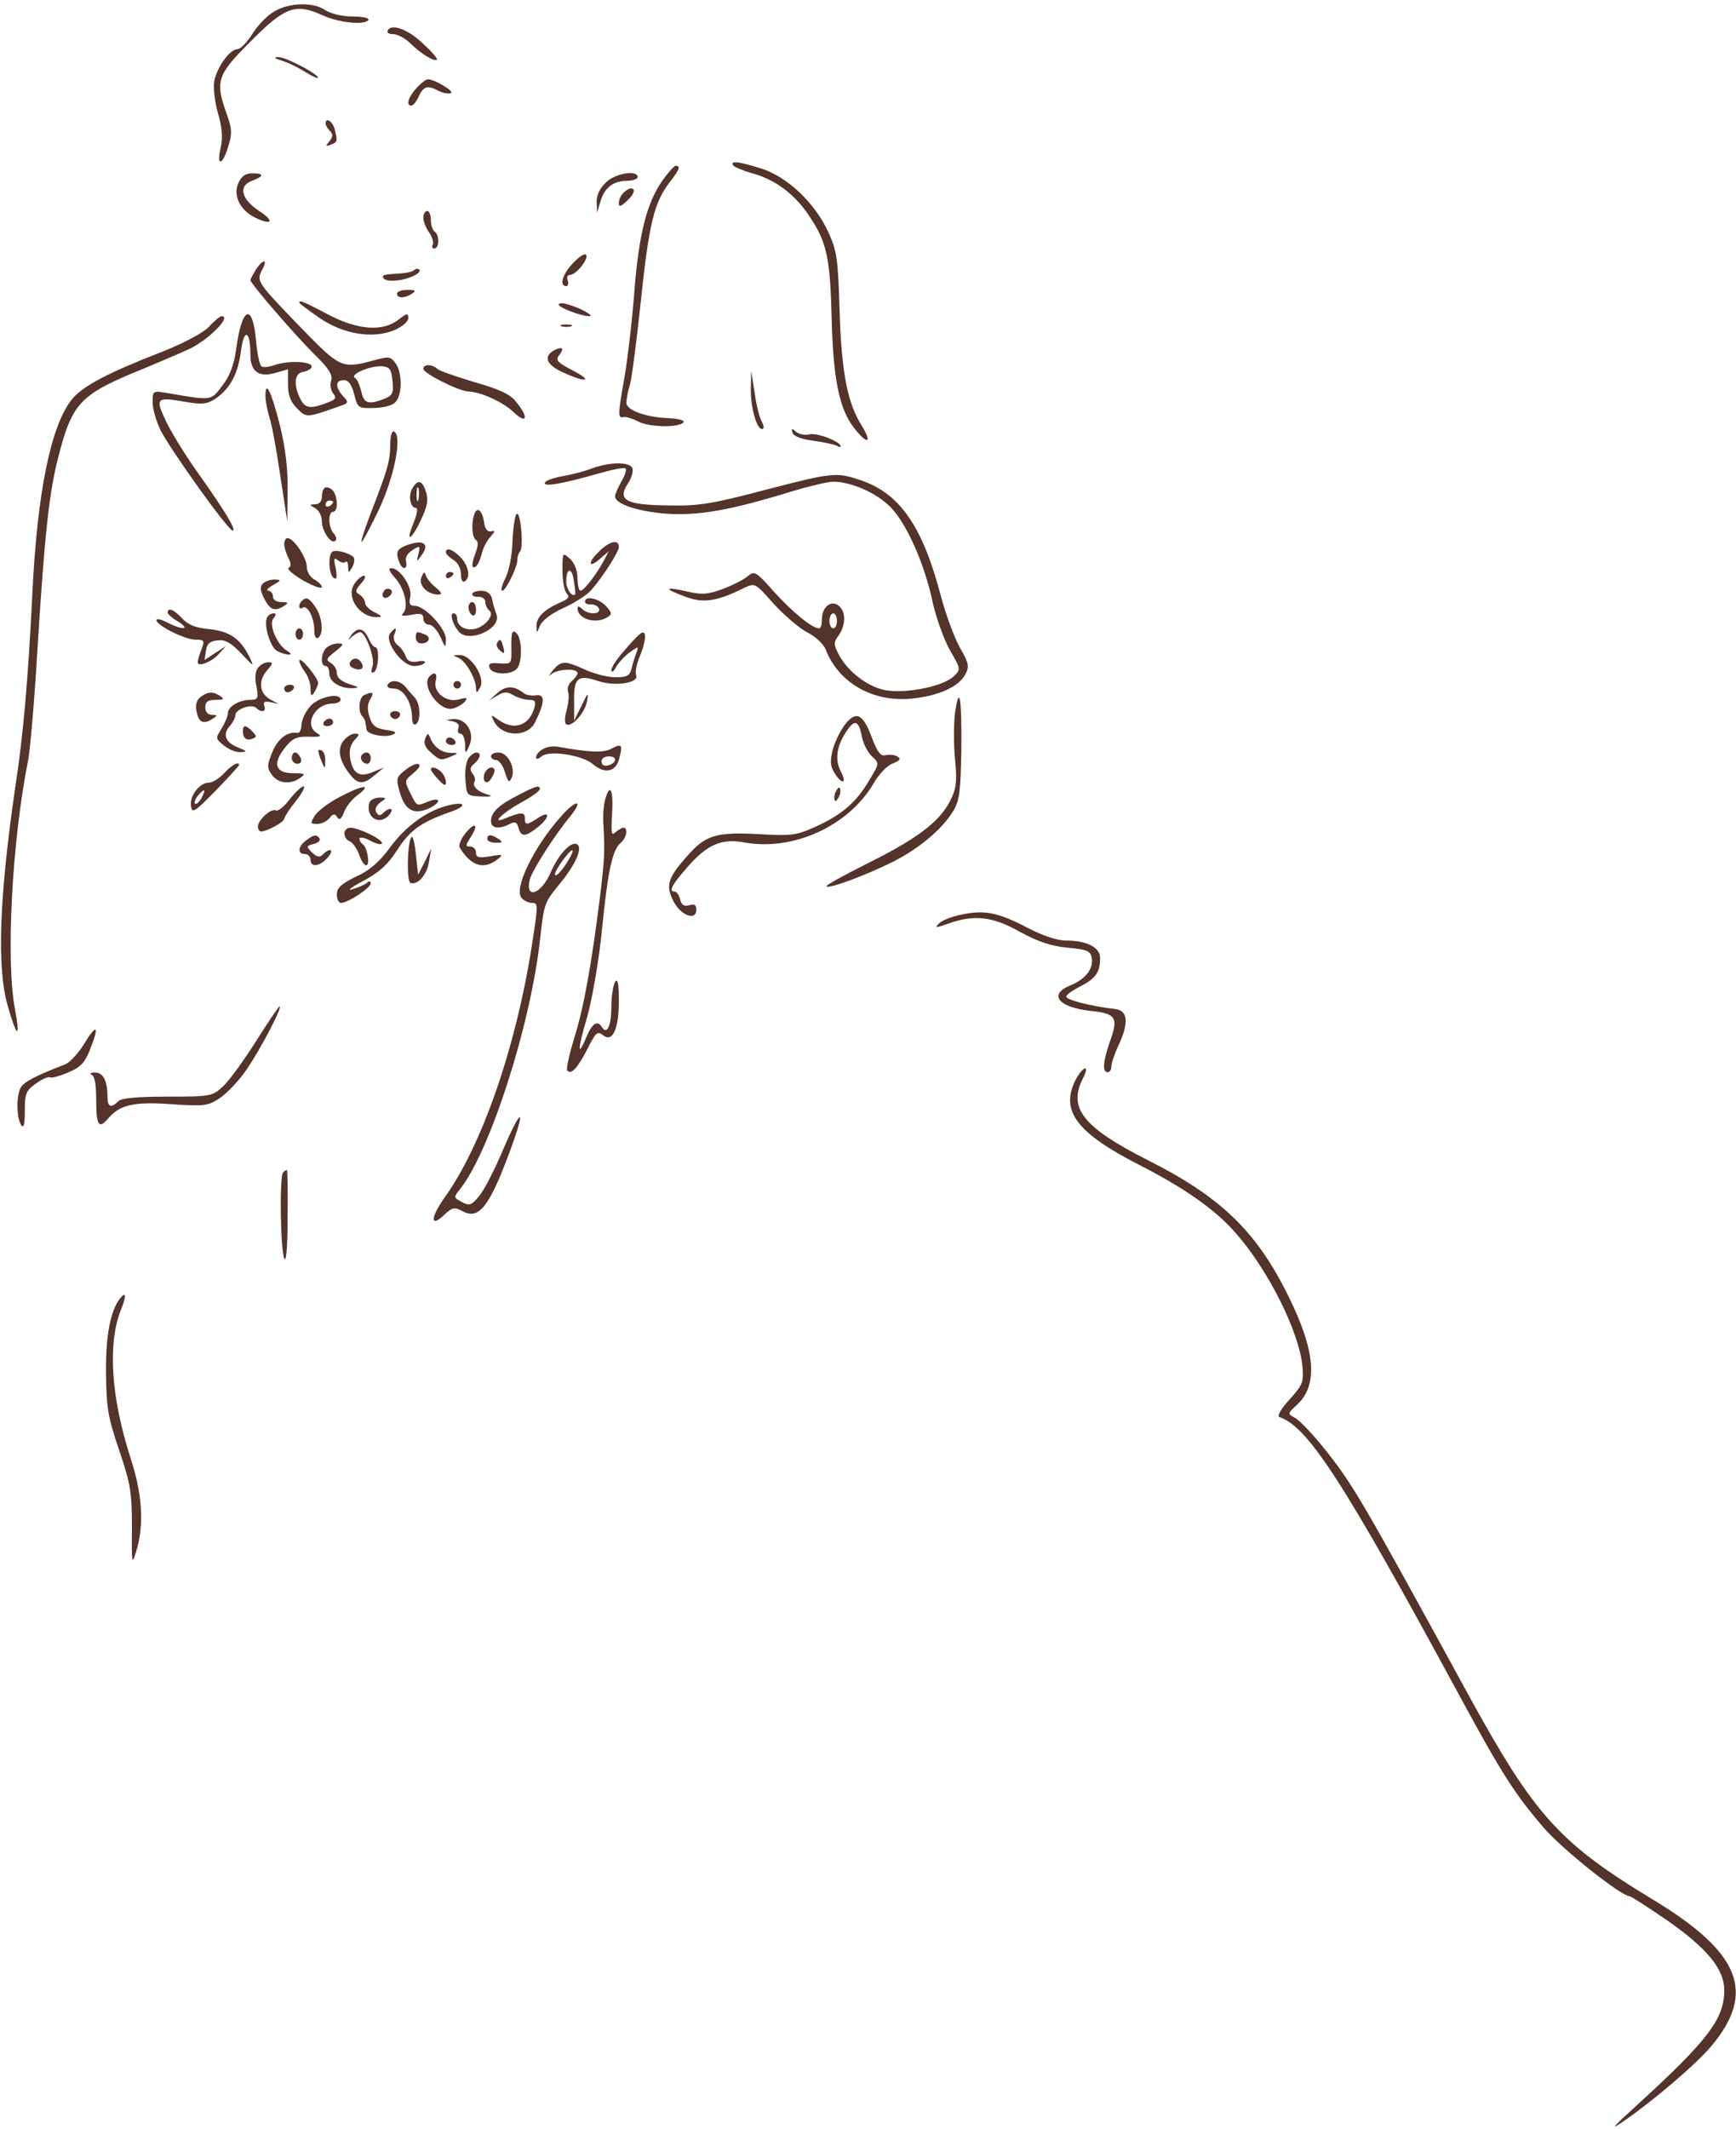 <?xml version="1.0" encoding="UTF-8"?> <svg xmlns="http://www.w3.org/2000/svg" width="301" height="369" viewBox="0 0 301 369" fill="none"><path d="M47.519 2.007C46.346 2.659 44.651 4.419 43.738 5.918C42.826 7.353 41.652 8.526 41.196 8.526C39.827 8.526 37.676 11.59 37.154 14.002C36.959 15.175 37.219 17.653 37.806 19.674C38.523 22.151 38.653 23.911 38.262 25.606C37.48 28.931 38.588 28.735 39.566 25.41C40.283 23.194 40.218 22.281 39.305 19.739C37.284 14.067 37.61 13.024 43.347 7.287C49.345 1.225 51.17 0.508 55.799 2.594C58.732 3.963 63.296 4.419 63.882 3.441C64.078 3.115 62.774 2.854 61.014 2.854C59.254 2.854 57.233 2.333 56.385 1.746C54.299 0.312 50.062 0.442 47.519 2.007Z" fill="#53332A"></path><path d="M67.275 5.201C67.014 5.658 67.34 5.918 68.188 5.918C68.905 5.918 70.274 6.635 71.187 7.548C72.882 9.243 75.294 10.742 75.75 10.351C75.88 10.156 74.903 8.982 73.534 7.744C70.991 5.201 67.992 4.028 67.275 5.201Z" fill="#53332A"></path><path d="M48.758 10.483C49.735 10.744 51.626 11.657 52.865 12.439C54.103 13.221 55.146 13.678 55.146 13.482C55.146 12.83 49.475 9.831 48.236 9.897C47.389 9.897 47.519 10.092 48.758 10.483Z" fill="#53332A"></path><path d="M72.229 15.243C70.795 16.807 70.339 18.307 71.317 18.307C71.643 18.307 72.229 17.59 72.621 16.677C73.468 14.917 74.12 14.721 76.076 15.764C76.793 16.155 77.705 16.286 78.162 16.155C78.944 15.895 75.359 13.743 74.185 13.743C73.859 13.743 73.012 14.395 72.229 15.243Z" fill="#53332A"></path><path d="M56.453 21.433C56.453 21.694 56.779 22.281 57.235 22.737C57.757 23.259 57.757 23.715 57.105 24.497C56.388 25.345 56.453 25.41 57.366 25.084C58.539 24.628 58.539 24.497 58.018 22.346C57.627 20.977 56.453 20.26 56.453 21.433Z" fill="#53332A"></path><path d="M127.118 28.672C127.313 28.933 128.813 29.585 130.443 30.041C134.484 31.149 137.939 33.757 140.417 37.603C143.35 41.971 143.937 44.709 144.198 55.139C144.459 65.57 145.502 70.785 147.979 74.045C150.326 77.109 151.369 76.978 149.413 73.784C146.936 69.873 145.893 64.527 145.567 53.705C145.306 44.905 145.11 43.47 143.611 40.211C141.264 35.126 136.505 30.628 131.942 29.194C127.965 27.955 126.596 27.825 127.118 28.672Z" fill="#53332A"></path><path d="M114.864 31.28C112.126 35.191 110.757 40.602 109.975 50.707C109.584 55.792 108.801 62.376 108.28 65.375C107.106 72.024 107.106 72.546 108.15 72.285C108.541 72.22 109.649 72.546 110.562 73.002C112.322 74.045 117.537 74.175 118.45 73.263C118.841 72.872 117.863 72.611 115.972 72.48C111.996 72.35 108.606 71.111 108.606 69.808C108.606 69.286 108.867 67.787 109.258 66.548C109.584 65.309 110.431 58.66 111.148 51.88C112.517 38.842 113.43 35.061 116.103 31.606C117.863 29.324 118.059 28.737 117.146 28.737C116.885 28.737 115.842 29.911 114.864 31.28Z" fill="#53332A"></path><path d="M41.329 31.733C40.351 33.885 41.654 36.492 44.262 37.731C47.196 39.165 47.652 38.318 44.914 36.557C41.85 34.537 41.263 32.255 43.675 31.342C45.827 30.56 45.827 30.038 43.741 30.038C42.567 30.038 41.85 30.56 41.329 31.733Z" fill="#53332A"></path><path d="M105.019 31.669C103.976 32.647 103.389 33.951 103.454 35.059L103.519 36.885L104.106 34.929C104.823 32.517 106.323 31.343 108.735 31.343C109.712 31.343 110.56 31.018 110.56 30.692C110.56 29.388 106.583 30.04 105.019 31.669Z" fill="#53332A"></path><path d="M108.079 33.431C107.623 33.887 107.297 34.669 107.297 35.191C107.297 35.908 107.558 35.843 108.601 34.93C109.97 33.691 110.296 32.648 109.383 32.648C109.122 32.648 108.536 32.974 108.079 33.431Z" fill="#53332A"></path><path d="M73.402 37.733C73.402 38.384 73.859 39.558 74.445 40.34C74.967 41.122 75.228 42.1 75.032 42.426C74.837 42.817 74.967 43.078 75.293 43.078C76.206 43.078 76.206 40.666 75.358 40.145C75.032 39.949 74.706 39.036 74.706 38.124C74.706 37.276 74.445 36.559 74.054 36.559C73.728 36.559 73.402 37.081 73.402 37.733Z" fill="#53332A"></path><path d="M99.282 45.686C97.522 47.511 96.936 49.598 98.174 49.598C98.5 49.598 98.63 49.141 98.435 48.62C98.174 48.033 98.435 47.642 98.891 47.642C99.999 47.577 102.281 44.578 101.564 44.122C101.238 43.926 100.26 44.643 99.282 45.686Z" fill="#53332A"></path><path d="M44.458 46.6C43.871 47.513 43.414 48.425 43.414 48.556C43.414 49.142 51.303 58.269 54.627 61.529C57.039 63.875 57.691 64.984 57.431 65.962C57.17 66.679 57.365 67.656 57.756 68.178C58.408 68.96 58.213 69.221 56.909 69.743C53.845 70.916 52.932 70.851 52.085 69.156C50.846 66.679 51.042 64.723 52.541 64.462C53.324 64.332 53.975 63.941 54.041 63.615C54.236 62.637 50.194 62.441 47.782 63.224C46.674 63.615 45.566 63.745 45.305 63.484C44.979 63.158 44.588 61.203 44.392 59.051C43.806 52.337 41.915 53.119 40.937 60.616C40.546 63.289 39.829 65.244 38.525 66.874C36.569 69.482 36.83 69.482 28.942 68.113C26.53 67.722 26.465 67.722 26.465 69.743C26.465 70.916 27.117 73.067 27.834 74.567C29.724 78.217 39.568 91.973 40.35 91.973C41.068 91.973 38.981 88.517 34.157 81.738C32.071 78.804 29.659 74.893 28.747 72.937C26.856 68.96 27.117 68.765 32.267 69.677C34.94 70.134 35.852 70.069 37.286 69.156C39.894 67.396 41.263 64.853 41.785 60.811C42.306 56.835 43.414 57.226 43.414 61.463C43.414 64.462 44.914 65.505 47.913 64.593L49.934 64.006V66.613C49.934 68.504 50.39 69.677 51.498 70.786C53.193 72.481 53.063 72.481 59.647 70.134C60.364 69.808 60.364 69.547 59.451 68.634C58.082 67.07 58.148 65.896 59.582 65.896C60.429 65.896 60.951 66.613 61.407 68.308C61.994 70.72 62.124 70.786 64.732 70.72C66.231 70.72 67.926 70.329 68.448 69.808C69.752 68.765 69.817 64.593 68.578 62.963C67.731 61.789 67.405 61.724 64.667 62.506C59.256 63.941 58.995 63.81 52.085 56.704C44.653 49.012 44.458 48.751 45.37 46.926C46.478 44.97 45.761 44.709 44.458 46.6ZM68.057 66.092C68.252 68.178 68.057 68.569 66.557 69.156C63.819 70.199 63.102 69.938 62.646 67.852C62.385 66.809 61.929 65.701 61.538 65.505C60.56 64.918 64.21 63.354 66.231 63.484C67.6 63.615 67.861 64.006 68.057 66.092Z" fill="#53332A"></path><path d="M71.839 46.796C71.578 47.057 70.6 47.318 69.622 47.383C66.428 47.578 66.167 47.643 66.493 48.23C66.689 48.556 67.666 48.752 68.71 48.621C70.796 48.491 73.273 47.252 72.686 46.731C72.491 46.535 72.1 46.535 71.839 46.796Z" fill="#53332A"></path><path d="M68.836 50.901C68.836 51.749 70.14 51.749 71.444 50.901C72.226 50.38 72.03 50.25 70.661 50.25C69.618 50.25 68.836 50.51 68.836 50.901Z" fill="#53332A"></path><path d="M51.891 52.464C51.891 52.594 53.455 53.768 55.346 55.072C59.518 57.94 64.603 58.788 68.384 57.223C69.753 56.636 70.796 55.724 70.796 55.137C70.796 54.224 70.535 54.289 69.101 55.398C66.363 57.549 61.995 57.223 56.845 54.485C52.608 52.269 51.891 51.943 51.891 52.464Z" fill="#53332A"></path><path d="M96.871 52.792C96.871 53.313 100.783 54.812 102.152 54.812C103.26 54.812 100.391 53.248 98.305 52.726C97.523 52.466 96.871 52.531 96.871 52.792Z" fill="#53332A"></path><path d="M36.178 56.701C35.134 57.744 31.81 59.504 28.029 61.004C18.771 64.589 14.469 66.871 12.578 69.087C8.862 73.52 6.45 85.189 5.603 103.052C4.886 117.589 4.038 127.433 2.669 136.299C-0.134 155.465 -0.59 167.851 1.366 174.436C2.93 179.912 3.582 180.238 2.604 174.957C0.974 166.548 2.083 145.686 4.886 131.736C5.212 130.106 5.994 121.305 6.516 112.178C7.754 92.36 8.537 85.32 10.101 79.257C12.513 69.804 13.882 68.37 24.639 64.002C28.094 62.568 31.875 60.938 33.114 60.352C36.503 58.592 40.219 54.745 38.394 54.81C38.068 54.876 37.09 55.658 36.178 56.701Z" fill="#53332A"></path><path d="M97.392 56.572C97.783 56.703 98.566 56.703 99.022 56.572C99.413 56.377 99.087 56.246 98.175 56.246C97.262 56.246 96.936 56.377 97.392 56.572Z" fill="#53332A"></path><path d="M96.021 60.746C94.131 61.854 94.783 63.288 97.716 64.592C101.693 66.417 102.931 66.091 99.281 64.201C96.608 62.832 96.282 62.376 96.934 61.593C97.912 60.355 97.521 59.963 96.021 60.746Z" fill="#53332A"></path><path d="M73.402 63.942C73.402 64.724 79.661 67.853 81.225 67.853C83.311 67.918 87.223 69.678 89.048 71.439C91.395 73.655 91.721 72.351 89.504 69.678C88.461 68.309 86.571 67.462 82.203 66.223C79.009 65.245 76.075 64.268 75.749 63.876C74.902 63.094 73.402 63.094 73.402 63.942Z" fill="#53332A"></path><path d="M130.183 67.265C130.117 70.525 131.16 74.371 132.138 74.371C132.529 74.371 132.464 73.784 132.073 73.067C131.682 72.35 131.095 70.069 130.835 67.982L130.248 64.266L130.183 67.265Z" fill="#53332A"></path><path d="M46.023 68.633C46.023 69.546 46.349 71.111 46.675 72.219C47.066 73.262 47.914 77.76 48.566 82.258L49.804 90.342L49.87 84.931C49.935 81.411 49.479 77.564 48.566 73.849C47.066 67.916 46.023 65.7 46.023 68.633Z" fill="#53332A"></path><path d="M67.661 77.239C67.596 80.107 67.205 81.411 64.076 89.495C63.163 91.972 62.511 93.928 62.707 93.928C62.902 93.928 64.206 91.385 65.706 88.321C68.378 82.585 69.747 75.674 68.378 74.827C67.922 74.566 67.661 75.544 67.661 77.239Z" fill="#53332A"></path><path d="M137.417 75.022C137.612 75.609 138.916 76.13 141.002 76.391C142.828 76.652 144.653 77.043 145.044 77.238C145.435 77.499 145.761 77.564 145.761 77.369C145.761 76.521 141.589 74.957 140.35 75.283C139.568 75.478 138.525 75.283 138.004 74.826C137.287 74.174 137.156 74.24 137.417 75.022Z" fill="#53332A"></path><path d="M102.738 81.15C101.435 81.672 99.153 82.258 97.653 82.519C96.154 82.78 94.72 83.236 94.524 83.627C93.938 84.475 97.458 83.888 103.586 82.128C106.063 81.411 108.28 80.955 108.475 81.215C108.671 81.411 108.345 82.454 107.758 83.432C107.171 84.475 106.65 85.648 106.65 86.04C106.65 87.343 110.496 88.647 115.516 89.038C121.057 89.429 126.663 88.451 137.224 85.192C140.288 84.279 143.548 83.497 144.461 83.497C147.59 83.497 152.023 85.453 154.435 87.93C157.238 90.798 160.367 97.904 161.736 104.488C162.323 107.096 163.627 110.747 164.67 112.637C166.625 116.027 166.625 116.027 165.322 117.266C163.496 118.961 157.368 120.199 153.783 119.678C150.654 119.222 147.003 116.484 145.373 113.354C144.526 111.725 144.526 111.334 145.438 110.095C146.677 108.27 146.677 106.053 145.438 105.01C144.135 103.902 142.505 105.206 142.505 107.357C142.505 108.204 142.309 108.921 142.048 108.921C140.81 108.921 137.355 106.053 134.226 102.598C131.096 99.078 130.836 98.882 129.662 99.86C129.01 100.447 127.055 101.425 125.36 102.076C122.752 103.054 121.709 103.119 119.166 102.533C115.125 101.62 114.994 102.011 118.71 103.38C121.839 104.619 124.251 104.293 129.076 101.881C130.901 101.033 130.966 101.033 134.16 104.684C135.986 106.64 138.593 108.921 140.028 109.639C141.397 110.356 142.831 111.659 143.157 112.572C145.373 118.309 151.24 121.699 157.89 121.112C162.649 120.656 166.169 119.091 167.343 116.94C168.125 115.506 167.994 114.984 166.43 112.246C165.452 110.486 163.953 106.444 163.105 103.185C159.911 91.124 155.999 85.518 149.219 83.236C144.982 81.802 144.461 81.867 132.596 84.931C123.469 87.343 121.122 87.734 115.842 87.604C108.54 87.539 106.976 86.691 108.866 83.823C109.518 82.845 109.844 81.672 109.649 81.15C109.192 80.042 105.868 80.042 102.738 81.15ZM145.112 107.618C145.112 108.335 144.852 108.921 144.461 108.921C144.135 108.921 143.809 108.335 143.809 107.618C143.809 106.901 144.135 106.314 144.461 106.314C144.852 106.314 145.112 106.901 145.112 107.618Z" fill="#53332A"></path><path d="M71.445 84.736C70.728 86.105 71.184 88.061 72.162 88.061C72.488 88.061 72.292 89.104 71.771 90.473C70.271 94.058 71.184 93.863 72.944 90.212C74.118 87.735 74.313 86.626 73.857 85.257C73.205 83.171 72.422 83.041 71.445 84.736ZM72.553 86.561C72.357 87.213 72.227 86.822 72.227 85.779C72.227 84.671 72.357 84.214 72.553 84.606C72.683 85.062 72.683 85.975 72.553 86.561Z" fill="#53332A"></path><path d="M56.255 84.603C55.994 84.799 55.799 85.581 55.799 86.233C55.799 86.885 55.343 87.406 54.691 87.406C53.582 87.471 53.582 87.471 54.691 88.123C55.277 88.449 55.799 89.427 55.799 90.275C55.799 92.035 57.429 94.447 58.146 93.73C58.406 93.469 58.276 92.882 57.885 92.491C56.907 91.513 56.842 88.71 57.755 88.71C58.732 88.71 58.537 85.711 57.559 84.864C57.037 84.473 56.451 84.342 56.255 84.603ZM57.755 87.015C57.755 87.211 57.494 87.537 57.103 87.732C56.777 87.928 56.451 87.797 56.451 87.471C56.451 87.08 56.777 86.754 57.103 86.754C57.494 86.754 57.755 86.885 57.755 87.015Z" fill="#53332A"></path><path d="M82.268 89.038C81.681 90.668 81.812 93.145 82.529 93.601C82.92 93.862 82.92 94.579 82.529 95.622C81.746 97.708 81.681 98.686 82.463 98.23C82.79 98.034 83.246 97.056 83.507 96.078C83.702 95.035 84.419 93.731 85.006 93.079C85.853 92.102 85.919 91.906 85.136 92.102C84.55 92.232 84.093 91.71 83.963 90.668C83.637 88.516 82.79 87.734 82.268 89.038Z" fill="#53332A"></path><path d="M89.503 89.167C89.243 89.623 88.917 91.84 88.851 94.056C88.786 96.338 88.2 99.141 87.613 100.249C87.026 101.423 86.765 102.4 87.091 102.4C87.678 102.4 89.699 98.359 89.699 97.055C89.699 96.533 89.894 95.881 90.22 95.49C90.481 95.164 90.546 93.404 90.351 91.644C90.155 89.688 89.829 88.71 89.503 89.167Z" fill="#53332A"></path><path d="M49.281 94.317C49.281 94.838 49.607 95.946 49.998 96.663C50.455 97.576 50.52 98.163 50.063 98.424C49.672 98.619 50.846 99.597 52.606 100.64C54.366 101.618 55.8 102.139 55.8 101.748C55.8 101.422 55.214 100.836 54.496 100.444C53.779 100.053 53.193 99.076 53.193 98.228C53.193 96.663 50.911 93.273 49.868 93.273C49.542 93.273 49.281 93.73 49.281 94.317Z" fill="#53332A"></path><path d="M70.338 94.578C68.773 95.23 68.578 95.751 69.23 97.446C69.751 98.88 70.729 98.75 70.403 97.316C70.207 96.664 70.664 95.882 71.511 95.36C72.815 94.513 72.88 94.578 72.554 96.012C72.163 97.446 72.228 97.446 73.076 96.273C74.641 94.187 73.337 93.404 70.338 94.578Z" fill="#53332A"></path><path d="M103.782 95.686C101.761 97.641 102.087 98.619 104.108 96.794L105.542 95.555L104.695 97.185C103.391 99.597 101.24 102.4 100.653 102.4C100.392 102.4 100.131 101.422 100.131 100.249C100.131 98.88 99.61 97.576 98.828 96.859C97.524 95.686 97.524 95.751 97.524 98.88C97.524 100.705 97.85 102.465 98.306 102.922C98.828 103.443 98.567 103.834 97.133 104.421C94.329 105.66 92.96 107.029 93.026 108.528C93.026 109.832 93.091 109.832 93.612 108.463C94.004 107.55 95.633 106.312 97.654 105.399C99.545 104.552 101.696 103.183 102.478 102.335C104.564 99.923 107.302 95.686 107.302 94.773C107.302 93.404 105.607 93.795 103.782 95.686ZM99.74 102.987C99.284 103.639 98.176 102.139 98.176 100.836C98.176 98.424 99.154 98.228 99.48 100.575C99.675 101.748 99.805 102.857 99.74 102.987Z" fill="#53332A"></path><path d="M57.557 95.69C56.84 96.407 57.036 99.666 57.883 100.188C58.405 100.514 58.47 100.058 58.209 98.493C57.818 96.798 57.883 96.537 58.6 97.124C59.122 97.515 59.708 97.646 59.904 97.385C60.165 97.189 60.36 97.515 60.36 98.232C60.425 99.406 60.425 99.406 61.077 98.297C61.468 97.58 61.534 96.863 61.273 96.537C60.36 95.755 58.013 95.168 57.557 95.69Z" fill="#53332A"></path><path d="M77.312 95.754C77.312 96.015 77.899 96.602 78.616 97.058C79.399 97.514 79.92 98.557 79.92 99.535C79.92 100.448 80.181 101.034 80.572 100.774C81.615 100.122 81.289 98.166 79.92 96.667C78.551 95.233 77.312 94.776 77.312 95.754Z" fill="#53332A"></path><path d="M68.448 100.122C70.143 101.947 70.925 105.272 69.882 106.315C69.426 106.771 69.817 106.836 71.316 106.576C72.946 106.25 73.403 106.38 73.403 107.228C73.403 107.814 73.859 108.271 74.38 108.271C74.967 108.271 75.815 109.249 76.336 110.357C77.249 112.378 77.249 112.443 77.314 110.813C77.314 108.923 73.663 105.011 71.903 105.011C71.056 105.011 70.86 104.62 71.121 103.512C71.577 101.817 69.361 98.492 67.861 98.492C67.275 98.492 67.47 99.014 68.448 100.122Z" fill="#53332A"></path><path d="M73.075 100.054C72.488 101.423 74.118 103.053 75.943 103.053C76.725 103.053 76.66 102.792 75.617 101.879C74.835 101.293 74.053 100.315 73.857 99.793C73.596 99.011 73.466 99.076 73.075 100.054Z" fill="#53332A"></path><path d="M77.312 99.86C77.312 100.186 77.638 100.317 77.964 100.121C78.356 99.925 78.616 99.6 78.616 99.404C78.616 99.273 78.356 99.143 77.964 99.143C77.638 99.143 77.312 99.469 77.312 99.86Z" fill="#53332A"></path><path d="M61.472 101.165C59.907 103.381 62.254 106.967 65.253 106.967C66.361 106.967 66.361 106.836 64.927 106.119C64.014 105.663 63.297 104.946 63.297 104.49C63.297 104.033 62.841 103.381 62.319 103.055C61.537 102.599 61.602 102.273 62.58 101.165C63.297 100.383 63.493 99.796 63.102 99.796C62.711 99.796 61.994 100.383 61.472 101.165Z" fill="#53332A"></path><path d="M45.565 101.165C45.043 101.687 45.108 102.404 45.826 103.773C46.803 105.729 47.651 106.054 49.281 105.011C50.063 104.49 49.998 104.359 48.824 104.359C47.912 104.359 47.325 103.968 47.325 103.382C47.325 102.86 46.934 102.404 46.543 102.404C46.086 102.339 46.412 101.947 47.325 101.426C48.824 100.578 48.824 100.513 47.651 100.448C46.869 100.448 45.956 100.774 45.565 101.165Z" fill="#53332A"></path><path d="M66.555 102.469C65.903 103.447 66.751 104.099 67.599 103.251C68.055 102.795 68.055 102.404 67.664 102.143C67.273 101.947 66.751 102.078 66.555 102.469Z" fill="#53332A"></path><path d="M81.874 102.989C81.874 103.315 82.396 103.511 83.048 103.445C83.635 103.445 84.156 103.837 84.156 104.358C84.156 104.88 84.482 105.531 84.808 105.792C85.786 106.509 84.287 108.465 82.461 108.987C80.766 109.378 79.267 108.595 79.267 107.226C79.267 106.705 79.006 106.314 78.615 106.314C77.963 106.314 78.419 108.074 79.463 109.378C81.157 111.659 87.155 108.921 86.047 106.444C85.851 105.857 85.46 104.684 85.33 103.837C85.069 102.859 84.482 102.402 83.439 102.402C82.592 102.402 81.874 102.663 81.874 102.989Z" fill="#53332A"></path><path d="M52.346 104.161C51.629 104.813 51.825 105.79 52.476 105.334C53.324 104.813 54.497 107.094 54.497 109.246C54.497 110.223 54.758 110.81 55.149 110.549C56.127 109.963 55.931 107.094 54.758 105.334C53.65 103.639 53.063 103.378 52.346 104.161Z" fill="#53332A"></path><path d="M101.433 104.294C101.433 104.62 101.889 104.816 102.476 104.75C103.062 104.75 103.714 105.076 103.845 105.467C104.236 106.576 101.954 106.576 100.911 105.533C100.455 105.076 100.129 105.011 100.129 105.402C100.129 107.293 103.323 108.271 105.344 106.967C106.126 106.51 106.126 106.185 105.083 105.076C103.845 103.707 101.433 103.186 101.433 104.294Z" fill="#53332A"></path><path d="M81.227 105.27C81.227 105.792 81.552 106.444 81.879 106.639C82.27 106.835 82.53 106.444 82.53 105.727C82.53 104.944 82.27 104.358 81.879 104.358C81.552 104.358 81.227 104.749 81.227 105.27Z" fill="#53332A"></path><path d="M29.073 106.183C29.073 106.444 29.855 107.161 30.898 107.748C33.115 109.182 31.68 109.247 29.073 107.943C27.965 107.357 27.117 107.161 27.117 107.487C27.117 108.4 32.072 110.877 33.897 110.877C35.396 110.877 35.527 111.007 34.94 112.572C34.549 113.485 34.288 114.462 34.288 114.788C34.288 115.701 36.765 114.723 38.004 113.289L39.178 111.985L37.352 113.159L35.462 114.397L35.722 112.768C35.853 111.594 36.374 111.138 37.678 111.007C39.047 110.812 40.025 111.399 41.85 113.289C44.067 115.636 44.132 115.701 43.219 113.811C41.655 110.681 39.829 109.443 36.309 109.052C34.027 108.856 32.658 108.335 31.615 107.226C30.181 105.662 29.073 105.205 29.073 106.183Z" fill="#53332A"></path><path d="M46.347 106.964C45.63 108.072 46.804 112.179 48.042 112.831C49.607 113.679 51.302 113.679 49.803 112.831C48.042 111.788 46.543 108.268 47.391 107.225C47.912 106.573 47.912 106.312 47.456 106.312C47.065 106.312 46.543 106.573 46.347 106.964Z" fill="#53332A"></path><path d="M51.234 109.899C51.234 110.421 51.56 110.877 51.886 110.877C52.277 110.877 52.538 110.421 52.538 109.899C52.538 109.378 52.277 108.921 51.886 108.921C51.56 108.921 51.234 109.378 51.234 109.899Z" fill="#53332A"></path><path d="M60.952 110.031C60.235 111.009 60.235 111.075 61.017 110.357C61.538 109.966 62.125 109.575 62.451 109.575C63.364 109.575 65.059 114.073 64.603 115.507C64.276 116.42 64.342 116.746 64.863 116.485C65.646 115.964 65.841 112.183 65.059 112.183C64.798 112.183 64.276 111.531 63.951 110.749C63.103 108.858 62.06 108.597 60.952 110.031Z" fill="#53332A"></path><path d="M67.661 109.77C66.552 111.074 69.681 115.441 71.768 115.441C72.615 115.441 73.463 115.181 73.658 114.855C73.854 114.594 73.267 114.464 72.419 114.659C71.246 114.855 70.659 114.594 70.333 113.746C70.073 113.029 69.486 112.182 68.899 111.791C68.378 111.4 68.117 110.617 68.378 109.965C68.899 108.727 68.573 108.596 67.661 109.77Z" fill="#53332A"></path><path d="M88.66 112.051C88.725 115.115 88.725 115.115 86.639 114.985C85.009 114.854 84.618 114.985 84.879 115.767C85.335 116.94 88.464 117.071 89.573 115.962C90.616 114.919 90.55 110.552 89.507 109.704C88.79 109.117 88.66 109.574 88.66 112.051Z" fill="#53332A"></path><path d="M72.098 110.551C72.098 111.073 72.489 111.529 73.01 111.529C74.445 111.529 74.836 110.421 73.662 109.965C72.228 109.378 72.098 109.443 72.098 110.551Z" fill="#53332A"></path><path d="M108.476 112.507C107.107 114.006 105.998 115.636 105.998 116.158C106.064 116.679 106.39 116.418 106.846 115.571C107.302 114.789 108.41 113.615 109.258 113.029C110.692 111.985 110.757 111.985 110.366 113.094C110.105 113.746 109.714 114.984 109.519 115.832C109.193 117.136 108.736 117.396 106.716 117.396C105.412 117.396 103.065 116.81 101.5 116.092C97.915 114.463 97.328 114.463 95.829 116.223C95.177 117.07 95.046 117.331 95.568 116.875C96.611 115.962 100.131 115.767 100.131 116.679C100.131 117.005 99.675 117.592 99.153 118.048C98.567 118.505 98.306 119.352 98.501 119.939C98.697 120.525 98.567 121.96 98.241 123.133C97.915 124.241 97.85 125.35 98.175 125.545C99.088 126.132 101.37 123.655 101.761 121.634C102.087 119.874 101.957 119.939 100.848 122.286L99.544 124.893V121.438C99.479 117.462 100.196 116.875 103.717 118.048C106.65 119.026 110.823 118.374 110.301 117.07C110.105 116.549 110.366 115.115 110.888 113.876C111.931 111.399 112.126 109.508 111.409 109.639C111.083 109.639 109.78 110.942 108.476 112.507Z" fill="#53332A"></path><path d="M86.179 111.464C85.983 111.79 86.244 112.376 86.701 112.768C87.483 113.419 87.548 113.289 87.287 112.246C86.896 110.747 86.701 110.616 86.179 111.464Z" fill="#53332A"></path><path d="M56.581 112.313C55.603 113.291 55.538 115.442 56.45 115.442C56.842 115.442 57.102 116.029 57.102 116.746C57.102 118.18 58.928 119.354 61.144 119.288C62.383 119.223 62.252 119.093 60.557 118.571C59.188 118.115 58.406 117.463 58.406 116.681C58.406 116.029 57.95 115.247 57.363 114.921C56.45 114.399 56.581 114.138 58.08 112.965C59.645 111.726 59.71 111.531 58.602 111.531C57.95 111.531 57.037 111.857 56.581 112.313Z" fill="#53332A"></path><path d="M79.464 114.006C80.703 114.527 82.528 117.591 82.528 119.286C82.593 120.199 82.658 120.199 83.245 119.156C84.223 117.526 81.68 113.484 79.725 113.549C78.486 113.549 78.421 113.614 79.464 114.006Z" fill="#53332A"></path><path d="M51.891 114.526C51.891 114.852 52.347 115.765 52.868 116.482C53.39 117.134 53.846 118.438 53.846 119.35C53.846 120.654 53.977 120.785 54.498 120.002C54.824 119.481 55.15 118.698 55.15 118.373C55.15 117.46 51.956 113.614 51.891 114.526Z" fill="#53332A"></path><path d="M60.689 114.788C60.494 115.179 60.754 115.636 61.341 115.831C62.58 116.353 63.297 115.831 62.645 114.853C62.123 113.941 61.211 113.941 60.689 114.788Z" fill="#53332A"></path><path d="M44.784 115.7C44.263 116.286 44.132 117.525 44.458 118.959C44.849 121.045 44.719 121.306 43.415 121.306C41.459 121.306 39.504 122.479 39.504 123.653C39.504 124.174 38.982 125.348 38.395 126.326C37.352 127.955 37.352 128.021 38.787 129.194C39.634 129.911 40.938 130.433 41.72 130.368C42.894 130.302 42.894 130.237 41.329 129.585C39.113 128.738 38.526 127.304 39.83 125.869C40.351 125.283 40.807 124.435 40.807 123.979C40.807 122.936 43.545 121.958 44.393 122.675C45.306 123.588 46.218 123.392 45.827 122.349C45.566 121.697 45.892 121.502 46.87 121.697L48.304 122.023L46.87 121.241C44.98 120.198 44.719 118.046 46.284 116.221C47.327 115.048 47.392 114.787 46.544 114.787C45.958 114.787 45.175 115.178 44.784 115.7Z" fill="#53332A"></path><path d="M74.511 117.199C72.882 118.764 76.207 123.457 78.553 122.805C79.27 122.61 80.183 122.088 80.574 121.632C81.161 120.915 80.965 120.85 79.531 121.241C77.315 121.828 75.033 119.937 75.555 117.981C75.88 116.743 75.359 116.352 74.511 117.199Z" fill="#53332A"></path><path d="M67.209 118.7C67.013 119.091 67.47 119.352 68.317 119.352C69.947 119.352 71.446 121.764 71.446 124.437C71.446 125.284 71.707 125.74 72.098 125.545C73.011 124.958 72.881 122.025 71.968 120.982C71.512 120.46 70.729 119.613 70.273 119.026C69.295 117.918 67.796 117.722 67.209 118.7Z" fill="#53332A"></path><path d="M78.617 118.7C78.617 119.026 78.943 119.352 79.269 119.352C79.66 119.352 79.921 119.026 79.921 118.7C79.921 118.309 79.66 118.048 79.269 118.048C78.943 118.048 78.617 118.309 78.617 118.7Z" fill="#53332A"></path><path d="M49.281 119.352C49.281 119.678 49.542 120.004 49.868 120.004C50.259 120.004 50.715 119.678 50.911 119.352C51.107 118.961 50.846 118.7 50.324 118.7C49.738 118.7 49.281 118.961 49.281 119.352Z" fill="#53332A"></path><path d="M86.312 120.069L84.812 121.373L86.312 120.525C87.42 119.873 88.007 119.873 89.05 120.525C89.767 120.917 90.94 121.308 91.723 121.308C92.766 121.308 92.961 121.568 92.635 122.742C91.723 125.806 89.115 126.653 86.507 124.828C85.073 123.785 85.008 123.785 85.725 125.154C87.159 127.762 91.462 127.827 92.766 125.219C94.526 121.634 94.526 120.265 92.896 120.525C92.179 120.656 91.201 120.46 90.81 120.134C89.115 118.83 87.746 118.83 86.312 120.069Z" fill="#53332A"></path><path d="M34.81 120.786C34.028 121.372 33.833 122.22 34.093 123.393C34.484 125.284 35.267 125.61 36.897 124.567C37.744 124.045 37.679 123.915 36.766 123.915C36.049 123.915 35.593 123.393 35.593 122.611C35.593 121.633 36.049 121.307 37.418 121.307C38.787 121.307 38.983 121.177 38.2 120.655C36.897 119.808 36.049 119.873 34.81 120.786Z" fill="#53332A"></path><path d="M63.169 120.459C62.257 120.785 61.996 123.393 62.843 124.175C63.104 124.436 63.365 124.957 63.365 125.283C63.43 125.609 63.495 126.131 63.56 126.457C63.691 127.304 66.624 127.891 67.993 127.369C68.906 126.978 68.71 126.783 66.95 126.522C65.19 126.261 64.538 125.805 64.082 124.305C63.626 123.002 63.691 122.024 64.212 121.176C64.929 120.003 64.669 119.807 63.169 120.459Z" fill="#53332A"></path><path d="M53.907 122.285C53.06 123.198 52.343 124.632 52.278 125.545C52.278 126.457 51.952 127.109 51.561 127.044C49.866 126.718 48.106 128.087 47.193 130.434C46.28 132.65 46.28 133.107 47.128 134.28C48.171 135.845 50.452 136.04 52.082 134.802C53.06 134.15 52.864 134.019 50.778 134.019C47.714 134.019 47.193 132.325 49.475 129.521C50.713 127.957 51.495 127.631 53.582 127.696C55.602 127.761 55.863 127.631 55.016 127.109C52.604 125.74 54.559 121.959 57.623 121.959C58.406 121.959 59.058 121.633 59.058 121.307C59.058 120.003 55.472 120.721 53.907 122.285Z" fill="#53332A"></path><path d="M165.58 123.59C165.385 125.285 165.32 128.805 165.58 131.478C165.972 135.52 165.841 136.628 164.733 138.845C162.842 142.496 158.931 145.429 150.391 149.667C146.349 151.687 143.155 153.448 143.285 153.643C143.741 154.099 150.195 151.687 154.759 149.406C159.322 147.124 163.364 143.734 165.254 140.605C166.363 138.845 166.558 137.215 166.689 129.914C166.754 120.787 166.363 118.44 165.58 123.59Z" fill="#53332A"></path><path d="M67.666 123.981C67.796 124.372 68.187 124.633 68.513 124.633C68.839 124.633 69.23 124.372 69.361 123.981C69.491 123.59 69.1 123.264 68.513 123.264C67.927 123.264 67.535 123.59 67.666 123.981Z" fill="#53332A"></path><path d="M146.484 125.61C145.767 126.588 144.789 128.478 144.398 129.913C143.876 132.064 143.941 132.781 144.789 134.15C146.028 136.04 146.875 135.78 145.832 133.824C144.789 131.803 144.985 129.717 146.419 127.305C148.048 124.632 148.831 124.632 149.417 127.566C149.613 128.804 150.461 130.434 151.178 131.086C152.481 132.325 152.481 132.325 150.787 135.128C148.505 139.039 146.093 141.125 141.595 143.211C138.009 144.841 137.292 144.906 131.49 144.58C124.123 144.189 122.298 144.776 119.169 148.362C115.844 152.077 115.388 153.446 116.692 156.054C117.865 158.597 120.734 159.77 120.734 157.684C120.734 156.836 120.408 156.641 119.495 156.902C118.647 157.162 118.191 156.902 117.93 155.924C117.735 155.141 117.344 154.555 117.018 154.555C115.844 154.555 116.496 153.381 119.169 150.317C122.624 146.341 125.167 145.298 129.013 146.015C137.488 147.579 147.071 143.211 151.438 135.845C152.351 134.215 153.85 132.651 154.828 132.325C156.067 131.803 156.263 131.542 155.611 131.151C155.154 130.825 154.242 130.76 153.59 130.89C152.677 131.151 152.156 130.434 151.112 127.696C149.613 123.719 148.44 123.133 146.484 125.61Z" fill="#53332A"></path><path d="M56.123 125.217C55.928 125.543 56.189 125.869 56.71 125.869C57.297 125.869 57.753 125.543 57.753 125.217C57.753 124.826 57.492 124.565 57.167 124.565C56.775 124.565 56.319 124.826 56.123 125.217Z" fill="#53332A"></path><path d="M78.422 125.021C79.335 125.217 79.726 125.608 79.465 126.26C79.27 126.782 79.465 127.173 79.856 127.173C80.248 127.173 80.573 127.955 80.639 128.933C80.639 130.758 80.704 130.758 81.356 129.259C82.399 127.108 80.899 124.565 78.683 124.63C77.183 124.761 77.183 124.761 78.422 125.021Z" fill="#53332A"></path><path d="M42.109 126.719C42.109 127.957 42.761 128.479 43.804 128.022C44.521 127.762 44.521 127.566 43.739 126.784C42.631 125.61 42.109 125.61 42.109 126.719Z" fill="#53332A"></path><path d="M59.448 128.543C58.405 130.042 58.927 132.128 60.883 134.475C62.121 135.975 63.099 135.975 64.99 134.345L66.554 133.041L64.794 133.758C62.447 134.801 61.274 134.214 60.752 131.672C60.491 130.173 60.687 129.26 61.404 128.347C62.382 127.304 62.447 127.174 61.469 127.174C60.883 127.174 59.97 127.826 59.448 128.543Z" fill="#53332A"></path><path d="M73.728 128.022C73.402 128.804 73.728 129.587 74.706 130.434C76.335 131.868 76.4 131.868 78.291 131.086C79.53 130.564 79.53 130.499 78.096 130.499C76.466 130.434 75.162 129.391 74.575 127.826C74.249 127.044 74.119 127.044 73.728 128.022Z" fill="#53332A"></path><path d="M77.312 128.479C77.312 128.805 77.769 129.131 78.356 129.131C78.877 129.131 79.138 128.805 78.942 128.479C78.747 128.088 78.29 127.827 77.899 127.827C77.573 127.827 77.312 128.088 77.312 128.479Z" fill="#53332A"></path><path d="M94.13 129.847C93.479 130.173 92.957 130.825 92.957 131.216C92.957 131.673 93.283 131.607 93.935 131.086C95.239 129.978 100.976 130.89 102.801 132.455C104.887 134.215 106.777 133.824 107.364 131.477C108.016 129.065 107.821 128.804 105.995 129.782C104.691 130.499 102.279 130.434 96.868 129.456C95.956 129.261 94.717 129.456 94.13 129.847ZM106.647 131.673C106.647 132.455 104.822 133.107 104.431 132.455C104.235 132.129 104.235 131.738 104.496 131.477C105.083 130.89 106.647 131.021 106.647 131.673Z" fill="#53332A"></path><path d="M55.212 130.238C55.212 130.499 55.472 131.346 55.798 132.063C56.32 133.302 56.385 133.302 56.385 131.933C56.45 131.151 56.189 130.303 55.798 130.108C55.472 129.912 55.146 129.912 55.212 130.238Z" fill="#53332A"></path><path d="M50.586 131.411C50.586 131.932 51.042 132.389 51.564 132.389C52.151 132.389 52.346 131.998 52.151 131.411C51.89 130.889 51.499 130.433 51.173 130.433C50.847 130.433 50.586 130.889 50.586 131.411Z" fill="#53332A"></path><path d="M62.775 130.824C62.254 131.346 62.84 132.389 63.688 132.389C64.014 132.389 64.275 131.932 64.275 131.411C64.275 130.433 63.492 130.107 62.775 130.824Z" fill="#53332A"></path><path d="M81.288 131.348C80.832 131.87 80.571 133.565 80.701 135.13C80.897 137.933 80.897 137.933 83.505 138.063C84.939 138.128 85.526 137.998 84.809 137.802C82.983 137.346 81.81 136.303 82.266 135.521C82.462 135.195 82.331 134.543 81.94 134.086C81.419 133.435 81.484 132.978 82.201 132.392C83.309 131.479 83.505 130.436 82.592 130.436C82.266 130.436 81.679 130.827 81.288 131.348Z" fill="#53332A"></path><path d="M85.133 131.086C85.133 131.412 85.524 131.738 86.046 131.738C86.502 131.738 87.219 132.716 87.545 133.824C88.132 135.65 88.262 135.78 88.718 134.802C89.435 133.107 88.066 130.435 86.437 130.435C85.719 130.435 85.133 130.695 85.133 131.086Z" fill="#53332A"></path><path d="M38.852 134.022C38.005 134.935 36.832 135.652 36.245 135.652C34.615 135.652 32.855 137.934 33.116 139.694C33.311 141.063 33.702 140.802 37.418 137.021C39.635 134.739 41.46 132.718 41.46 132.588C41.46 131.936 40.156 132.588 38.852 134.022ZM34.941 138.325C34.485 139.042 34.028 139.498 33.833 139.303C33.637 139.107 33.833 138.52 34.289 137.934C35.463 136.565 35.788 136.695 34.941 138.325Z" fill="#53332A"></path><path d="M70.075 133.629C68.706 134.737 68.641 134.998 69.358 137.475C70.271 140.474 71.77 141.256 74.312 140.148C76.529 139.105 76.529 138.062 74.312 138.909C72.161 139.756 72.357 139.887 71.118 137.41C70.14 135.454 70.14 135.258 71.444 134.215C72.161 133.629 72.748 132.977 72.748 132.781C72.748 132.064 71.574 132.39 70.075 133.629Z" fill="#53332A"></path><path d="M74.703 133.368C74.703 133.564 75.29 134.346 76.007 135.129C76.985 136.172 77.311 136.302 77.311 135.585C77.311 135.063 76.985 134.281 76.528 133.825C75.746 133.042 74.703 132.782 74.703 133.368Z" fill="#53332A"></path><path d="M84.025 134.02C83.504 135.455 84.416 136.172 85.133 134.998C85.981 133.694 85.916 133.043 85.133 133.043C84.742 133.043 84.286 133.499 84.025 134.02Z" fill="#53332A"></path><path d="M50.195 138.584C49.282 139.822 48.174 140.67 47.848 140.474C47.066 140.018 44.719 142.104 44.719 143.278C44.719 143.734 44.98 144.125 45.24 144.125C46.283 144.125 49.282 142.495 49.282 141.909C49.282 141.648 50.195 140.214 51.303 138.845C52.411 137.476 52.998 136.302 52.607 136.302C52.281 136.302 51.173 137.345 50.195 138.584Z" fill="#53332A"></path><path d="M58.797 138.192C57.037 139.104 55.146 140.539 54.625 141.321C53.777 142.69 53.777 142.82 55.016 142.82C55.733 142.82 56.646 142.364 57.102 141.842C57.754 140.995 58.08 140.995 58.471 141.647C58.862 142.234 59.188 141.973 59.645 140.799C59.971 139.822 61.079 138.453 62.122 137.735C64.664 135.78 62.709 136.106 58.797 138.192Z" fill="#53332A"></path><path d="M90.022 137.734C86.502 139.495 85.133 140.798 85.133 142.298C85.133 143.602 86.502 143.797 88.392 142.819C89.305 142.363 89.631 142.493 89.892 143.471C90.348 145.101 91.065 145.101 93.216 143.406C95.368 141.711 95.433 140.342 93.282 141.776C91.326 143.08 91 143.08 91 141.776C91 140.733 90.283 140.733 87.48 141.907C85.068 142.885 87.088 140.929 90.348 139.103C92.173 138.126 93.608 137.083 93.608 136.757C93.608 136.039 92.891 136.235 90.022 137.734Z" fill="#53332A"></path><path d="M144.853 137.345C144.592 137.932 144.592 138.584 144.788 138.779C144.918 138.975 145.244 138.584 145.505 137.997C145.766 137.41 145.766 136.758 145.57 136.563C145.44 136.367 145.114 136.758 144.853 137.345Z" fill="#53332A"></path><path d="M104.89 138.712C104.629 139.755 104.499 141.711 104.629 143.145C104.89 147.317 104.825 148.686 104.108 154.88C102.543 167.331 101.239 174.567 99.609 179.782C98.697 182.781 98.11 185.389 98.371 185.584C99.088 186.302 100.131 185.128 101.826 181.869C103.26 179 103.586 178.674 104.499 179.391C106.194 180.825 107.302 178.413 107.302 173.524C107.302 170.525 107.106 169.482 106.65 170.199C106.324 170.721 105.998 172.677 105.998 174.567C105.998 177.827 105.216 179.456 104.368 178.022C103.586 176.784 102.673 177.37 101.696 179.717C100.066 183.564 100.131 181.934 101.826 176.197C102.673 173.198 103.847 166.484 104.368 161.203C105.411 150.707 106.194 147.317 107.628 146.079C108.671 145.231 108.932 143.471 108.084 143.471C107.823 143.471 107.172 143.862 106.715 144.253C105.998 144.971 105.933 144.384 106.129 140.994C106.389 136.822 105.737 135.583 104.89 138.712Z" fill="#53332A"></path><path d="M64.079 139.038C63.232 141.646 65.839 143.276 67.534 141.19C68.447 140.081 67.534 139.821 66.426 140.929C65.904 141.45 65.579 141.385 65.253 140.799C64.927 140.342 65.187 139.69 65.904 139.104C67.078 138.321 67.078 138.256 65.774 138.256C64.992 138.256 64.275 138.647 64.079 139.038Z" fill="#53332A"></path><path d="M77.377 139.691C73.856 140.668 70.336 143.211 67.598 146.927C65.838 149.339 64.078 150.903 61.731 151.946C59.188 153.185 58.406 153.902 58.406 155.01C58.406 155.858 58.732 156.51 59.123 156.51C60.297 156.51 64.273 153.902 64.273 153.12C64.273 152.664 64.013 152.664 63.491 153.12C63.035 153.446 61.927 153.902 61.014 154.163C60.101 154.424 61.014 153.707 63.035 152.664C65.708 151.229 67.272 149.86 68.837 147.383C71.053 143.928 72.944 142.559 77.898 140.799C81.223 139.691 80.767 138.778 77.377 139.691Z" fill="#53332A"></path><path d="M97.328 141.452C92.634 146.667 89.048 153.969 90.417 155.599C90.808 156.12 91.656 156.511 92.308 156.511C93.351 156.511 93.286 156.968 92.177 164.139C89.439 181.61 83.507 198.69 77.053 207.621C74.576 211.141 74.576 212.901 77.053 210.554C78.422 209.251 78.813 209.185 80.248 209.968C83.051 211.467 84.876 209.12 88.462 199.407C91.265 191.779 90.483 191.714 87.223 199.276C85.724 202.862 83.833 206.513 82.986 207.425C81.747 208.925 81.356 209.055 80.052 208.338C78.618 207.556 78.618 207.556 79.856 205.991C85.007 199.407 91.982 177.698 93.612 163.03C94.394 156.381 94.264 156.642 97.262 152.926C99.87 149.731 101.043 146.928 100.066 146.341C99.023 145.755 96.871 148.036 95.502 151.166C93.873 155.012 91.004 155.99 91.852 152.469C92.243 150.905 96.154 144.777 98.957 141.387C101.239 138.519 99.87 138.584 97.328 141.452ZM98.892 148.493C97.784 150.579 96.284 152.274 96.219 151.557C96.219 150.84 98.697 147.385 99.218 147.385C99.414 147.385 99.218 147.906 98.892 148.493Z" fill="#53332A"></path><path d="M80.635 144.517C79.918 145.43 79.462 146.538 79.723 146.929C81.678 150.124 83.83 150.776 86.177 149.016C87.35 148.103 87.219 148.038 85.003 148.429C82.982 148.755 82.526 148.624 82.526 147.777C82.526 147.19 82.069 146.734 81.548 146.734C80.635 146.734 80.7 146.538 81.613 145.104C83.112 142.822 82.33 142.366 80.635 144.517Z" fill="#53332A"></path><path d="M59.711 144.451C59.711 145.038 60.102 145.624 60.624 145.82C61.145 146.016 61.862 147.059 62.253 148.102C62.579 149.145 63.166 149.992 63.492 149.992C64.209 149.992 63.688 146.863 62.905 146.342C62.579 146.146 62.319 145.69 62.319 145.364C62.319 145.038 63.231 145.168 64.274 145.755C65.382 146.342 66.23 146.472 66.23 146.146C66.23 145.429 62.188 143.473 60.754 143.473C60.167 143.473 59.711 143.929 59.711 144.451Z" fill="#53332A"></path><path d="M53.06 145.689C51.626 146.732 51.561 148.035 52.865 148.035C53.386 148.035 53.843 148.492 53.843 149.013C53.843 150.382 55.407 150.252 56.776 148.687C58.015 147.318 57.298 146.797 55.994 148.101C55.407 148.687 54.951 148.557 54.103 147.775C53.06 146.732 53.126 146.601 54.429 146.275C55.147 146.08 55.603 145.689 55.407 145.363C54.951 144.58 54.364 144.645 53.06 145.689Z" fill="#53332A"></path><path d="M71.318 145.103C70.601 146.211 70.471 152.796 71.188 153.056C72.427 153.447 74.056 151.622 74.382 149.34L74.773 147.059L73.665 149.34L72.492 151.622L72.101 148.037C71.905 146.081 71.579 144.777 71.318 145.103Z" fill="#53332A"></path><path d="M84.484 145.428C84.484 145.754 85.136 146.08 85.984 146.08C87.157 146.08 87.222 145.95 86.44 145.428C85.201 144.581 84.484 144.581 84.484 145.428Z" fill="#53332A"></path><path d="M166.69 158.533C165.06 158.859 163.365 159.511 162.844 160.032C161.996 160.88 162.192 160.88 164.408 160.097C168.906 158.468 172.166 158.859 176.86 161.531C179.989 163.226 182.27 164.009 185.139 164.269C188.659 164.595 189.115 164.856 189.311 166.16C189.572 167.985 188.138 169.811 185.465 170.854C181.749 172.418 183.574 174.635 189.115 175.222C193.548 175.678 193.94 176.395 192.44 180.567C191.267 183.957 191.071 185.848 192.049 185.848C192.44 185.848 192.701 185.391 192.701 184.805C192.701 184.283 193.288 182.523 194.07 180.893C195.765 177.112 195.504 175.156 193.353 174.896C189.311 174.439 184.878 173.331 184.878 172.744C184.878 172.418 185.986 171.636 187.42 170.919C190.028 169.55 190.745 168.507 190.745 166.03C190.745 164.204 188.398 163.031 184.878 163.031C183.248 163.031 180.771 162.183 178.033 160.749C173.013 158.142 170.666 157.685 166.69 158.533Z" fill="#53332A"></path><path d="M44.456 180.37C42.37 183.694 39.763 187.28 38.72 188.258C36.829 190.018 36.633 190.083 29.071 190.083C23.726 190.083 21.053 190.344 20.531 190.865C19.293 192.104 18.641 191.908 18.641 190.213C18.641 187.28 17.858 185.846 16.424 185.911C15.707 185.911 15.447 186.106 15.903 186.302C16.424 186.498 16.685 188.062 16.685 190.8C16.685 195.038 17.141 195.755 18.706 193.929C20.727 191.517 23.074 190.931 29.593 191.387C35.525 191.778 36.047 191.713 38.198 190.279C39.437 189.431 41.588 187.149 42.892 185.194C45.369 181.478 48.889 174.763 48.498 174.437C48.368 174.372 46.608 176.98 44.456 180.37Z" fill="#53332A"></path><path d="M14.534 181.021C13.557 182.585 12.123 184.15 11.34 184.476C6.06 186.497 4.169 187.54 3.582 188.517C2.8 190.017 2.865 193.733 3.648 194.971C4.104 195.688 4.3 194.971 4.3 192.559C4.3 189.561 4.495 189.039 6.255 187.8C7.298 187.018 8.407 186.562 8.733 186.757C8.993 186.888 10.428 186.497 11.927 185.845C14.078 184.932 14.795 184.084 15.708 181.672C17.273 177.696 16.751 177.37 14.534 181.021Z" fill="#53332A"></path><path d="M186.51 187.15C183.772 192.496 186.641 196.342 197.462 201.883C205.285 205.86 210.761 209.706 214.216 213.683C219.823 220.006 225.234 230.763 225.82 236.76C226.081 239.563 225.885 240.02 223.604 242.562C222.039 244.257 221.387 245.496 221.844 245.626C226.798 247.321 232.861 256.643 253.135 294.063C260.371 307.427 262.718 311.078 267.673 316.814C270.867 320.53 280.841 328.484 282.536 328.679C282.797 328.679 285.6 330.505 288.86 332.721C295.9 337.61 298.964 341.261 298.964 344.977C298.964 349.931 296.161 353.647 283.645 365.056C279.472 368.837 279.081 369.358 281.624 367.598C286.643 364.143 294.14 357.754 296.748 354.625C304.506 345.368 301.768 338.458 286.708 329.331C270.411 319.487 266.108 314.728 254.765 294.063C235.729 259.251 234.621 257.36 229.471 250.907C227.515 248.494 225.299 246.148 224.516 245.756C223.213 245.039 223.213 245.039 224.908 243.475C228.558 240.085 228.102 234.153 223.408 224.7C217.867 213.422 211.674 207.489 199.157 201.166C187.814 195.429 185.141 192.104 187.749 186.954C188.27 185.976 188.466 185.194 188.14 185.194C187.814 185.194 187.097 186.042 186.51 187.15Z" fill="#53332A"></path><path d="M49.082 203.253C48.43 203.839 48.625 216.551 49.277 218.116C49.603 218.964 49.864 216.356 49.864 211.075C49.929 206.512 49.864 202.796 49.734 202.796C49.603 202.796 49.277 202.992 49.082 203.253Z" fill="#53332A"></path><path d="M20.791 225.094C19.161 227.18 18.313 231.482 18.378 238.001C18.444 243.999 18.704 245.629 20.66 251.365C22.616 257.167 22.877 258.602 22.877 264.73C22.811 271.053 22.877 271.379 23.594 268.967C25.028 264.404 24.702 258.993 22.616 252.669C19.226 242.108 18.639 232.851 20.986 226.984C21.964 224.637 21.834 223.725 20.791 225.094Z" fill="#53332A"></path></svg> 